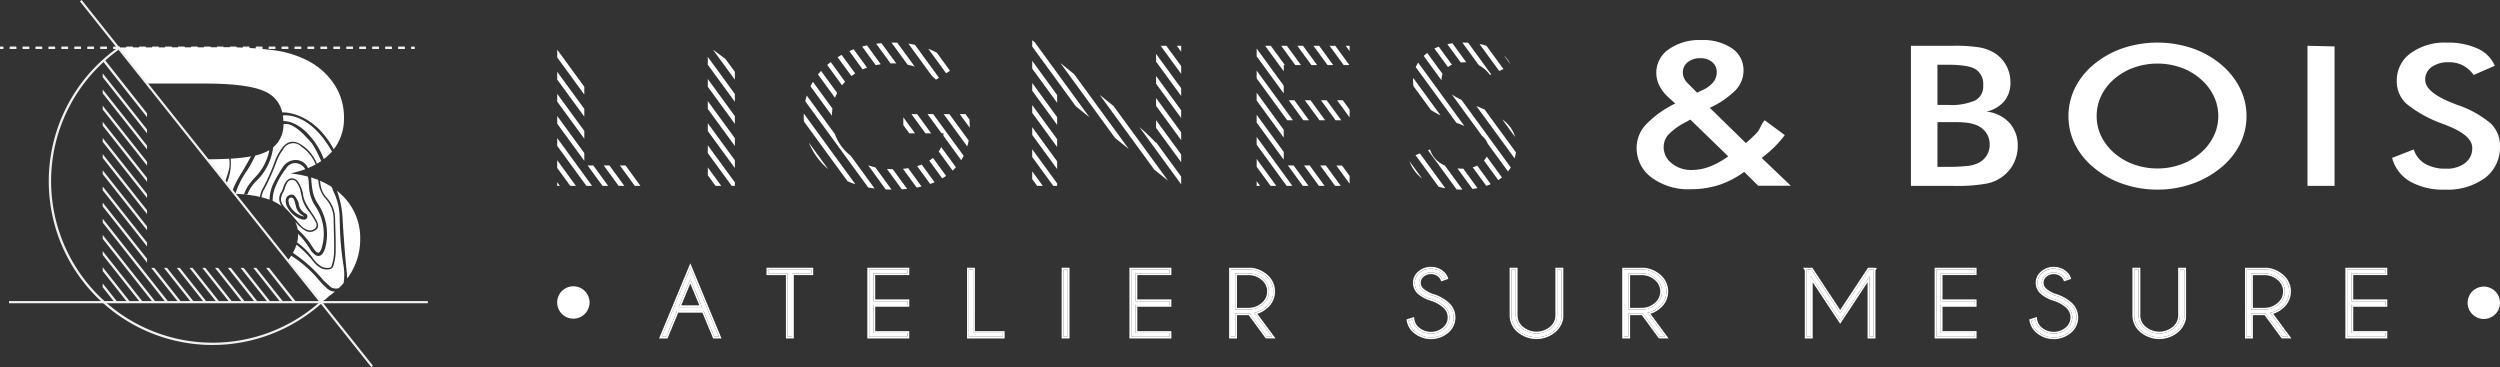 <svg id="Groupe_17346" data-name="Groupe 17346" xmlns="http://www.w3.org/2000/svg" xmlns:xlink="http://www.w3.org/1999/xlink" width="408.612" height="60" viewBox="0 0 408.612 60">
  <rect x="0" y="0" width="408.612" height="60" fill="#333333" stroke="none"/>
  <defs>
    <clipPath id="clip-path">
      <rect id="Rectangle_4579" data-name="Rectangle 4579" width="408.612" height="60" fill="none"/>
    </clipPath>
  </defs>
  <path id="Tracé_9440" data-name="Tracé 9440" d="M115,50.822h-4.34l-1.75,4.2h-.751l4.67-11.227,4.664,11.227h-.745Zm-.257-.62-1.914-4.6-1.918,4.6Z" fill="#fff"/>
  <path id="Tracé_9441" data-name="Tracé 9441" d="M112.831,43.8l4.663,11.227h-.744L115,50.822H110.66l-1.748,4.205h-.752Zm-1.92,6.4h3.826l-1.913-4.6-1.913,4.6m1.913-7.162-.268.646L107.89,54.915l-.168.4h1.383l.075-.179,1.674-4.03h3.953l1.674,4.03.075.179h1.373l-.167-.4L113.1,43.688Zm-1.477,6.872,1.477-3.553,1.478,3.553Z" fill="#fff"/>
  <path id="Tracé_9442" data-name="Tracé 9442" d="M129.45,44.671V55.027h-.71V44.671h-3.175v-.62h7.054v.62Z" fill="#fff"/>
  <path id="Tracé_9443" data-name="Tracé 9443" d="M132.625,44.053v.62H129.45V55.029h-.71V44.673h-3.175v-.62Zm.29-.29H125.28v1.2h3.175V55.317h1.287V44.961h3.173Z" fill="#fff"/>
  <path id="Tracé_9444" data-name="Tracé 9444" d="M148.327,44.054v.62h-5.564v4.561h5.564v.62h-5.564v4.561h5.564v.62h-6.271V44.054Z" fill="#fff"/>
  <path id="Tracé_9445" data-name="Tracé 9445" d="M148.329,44.053v.62h-5.565v4.561h5.565v.62h-5.565v4.561h5.565v.62h-6.271V44.053Zm.29-.29h-6.857V55.317h6.852v-1.2H143.05v-3.98h5.564v-1.2H143.05v-3.98h5.564v-1.2Z" fill="#fff"/>
  <path id="Tracé_9446" data-name="Tracé 9446" d="M158.35,55.027V44.054h.707V54.41h4.858v.62Z" fill="#fff"/>
  <path id="Tracé_9447" data-name="Tracé 9447" d="M159.055,44.053V54.41h4.859v.62H158.35V44.053Zm.29-.29h-1.287V55.317H164.2v-1.2h-4.859Z" fill="#fff"/>
  <rect id="Rectangle_4573" data-name="Rectangle 4573" width="0.706" height="10.975" transform="translate(173.817 44.052)" fill="#fff"/>
  <path id="Tracé_9448" data-name="Tracé 9448" d="M173.817,44.053h.705V55.027h-.705Zm.705-.29h-1V55.317h1.287V43.763Z" fill="#fff"/>
  <path id="Tracé_9449" data-name="Tracé 9449" d="M191.166,44.054v.62H185.6v4.561h5.564v.62H185.6v4.561h5.564v.62h-6.271V44.054Z" fill="#fff"/>
  <path id="Tracé_9450" data-name="Tracé 9450" d="M191.166,44.053v.62H185.6v4.561h5.565v.62H185.6v4.561h5.565v.62H184.9V44.053Zm.29-.29H184.6V55.317h6.852v-1.2h-5.564v-3.98h5.564v-1.2h-5.564v-3.98h5.564Z" fill="#fff"/>
  <g id="Groupe_17345" data-name="Groupe 17345">
    <g id="Groupe_17344" data-name="Groupe 17344" clip-path="url(#clip-path)">
      <path id="Tracé_9451" data-name="Tracé 9451" d="M204.238,51.213h-2.344V55.02h-.707V44.052h3.292a4.4,4.4,0,0,1,2.437,1.05,3.277,3.277,0,0,1,.458,4.612,3.243,3.243,0,0,1-.458.457,4.152,4.152,0,0,1-1.9.953l2.891,3.9h-.876Zm-2.346-6.53V50.6h2.132a3.5,3.5,0,0,0,2.385-.868,2.7,2.7,0,0,0,.379-3.807,2.61,2.61,0,0,0-.379-.379,3.506,3.506,0,0,0-2.385-.863Z" fill="#fff"/>
      <path id="Tracé_9452" data-name="Tracé 9452" d="M204.478,44.054a4.39,4.39,0,0,1,2.437,1.05,3.276,3.276,0,0,1,0,5.068,4.15,4.15,0,0,1-1.9.953l2.891,3.9h-.874l-2.79-3.812H201.9v3.806h-.707V44.054ZM201.892,50.6h2.132a3.492,3.492,0,0,0,2.386-.868,2.707,2.707,0,0,0,.376-3.809,2.672,2.672,0,0,0-.376-.376,3.507,3.507,0,0,0-2.386-.864h-2.132V50.6m2.6-6.833h-3.6V55.319h1.287V51.505h1.91l2.707,3.688.086.119h1.594l-.344-.465L205.5,51.291a4.423,4.423,0,0,0,1.606-.907,3.566,3.566,0,0,0,0-5.5,4.685,4.685,0,0,0-2.594-1.119Zm-2.313,1.206h1.842a3.192,3.192,0,0,1,2.193.792,2.414,2.414,0,0,1,0,3.749,3.19,3.19,0,0,1-2.193.8h-1.842Z" fill="#fff"/>
      <path id="Tracé_9453" data-name="Tracé 9453" d="M234.12,48.95a5.51,5.51,0,0,1-2.115-1.07,2.114,2.114,0,0,1-.3-2.975,2.141,2.141,0,0,1,.3-.3,2.743,2.743,0,0,1,1.88-.682,2.779,2.779,0,0,1,1.881.679,1.919,1.919,0,0,1,.6.817l-.634.218a1.766,1.766,0,0,0-.465-.62,2.173,2.173,0,0,0-2.761,0,1.564,1.564,0,0,0-.217,2.2,1.589,1.589,0,0,0,.217.217,5.4,5.4,0,0,0,1.474.844,6.425,6.425,0,0,1,2.532,1.324,2.929,2.929,0,0,1,1.085,2.289,2.959,2.959,0,0,1-1.085,2.306,4.08,4.08,0,0,1-5.252-.008,3,3,0,0,1-1.042-1.769l.667-.212a2.43,2.43,0,0,0,.869,1.55,3.328,3.328,0,0,0,4.271,0,2.413,2.413,0,0,0,.345-3.394,2.439,2.439,0,0,0-.345-.344,5.852,5.852,0,0,0-1.9-1.085" fill="#fff"/>
      <path id="Tracé_9454" data-name="Tracé 9454" d="M233.885,43.922a2.78,2.78,0,0,1,1.882.679,1.948,1.948,0,0,1,.594.817l-.634.22a1.73,1.73,0,0,0-.465-.62,2.171,2.171,0,0,0-2.76,0,1.565,1.565,0,0,0-.217,2.2,1.59,1.59,0,0,0,.217.217,5.39,5.39,0,0,0,1.475.843,6.453,6.453,0,0,1,2.531,1.324,2.968,2.968,0,0,1,.417,4.178,2.936,2.936,0,0,1-.417.417,4.08,4.08,0,0,1-5.252-.008,2.98,2.98,0,0,1-1.042-1.769l.667-.212a2.426,2.426,0,0,0,.869,1.55,3.328,3.328,0,0,0,4.271,0,2.413,2.413,0,0,0,.344-3.394,2.373,2.373,0,0,0-.344-.343,5.842,5.842,0,0,0-1.9-1.086A5.534,5.534,0,0,1,232,47.868a2.116,2.116,0,0,1-.3-2.978,2.021,2.021,0,0,1,.3-.3,2.745,2.745,0,0,1,1.882-.684m0-.29a3.046,3.046,0,0,0-2.073.755,2.406,2.406,0,0,0,0,3.711,5.831,5.831,0,0,0,2.226,1.13,5.58,5.58,0,0,1,1.794,1.024,2.124,2.124,0,0,1,0,3.3,3.038,3.038,0,0,1-3.888,0,2.117,2.117,0,0,1-.775-1.373l-.043-.348-.334.106-.666.212-.241.078.042.249a3.287,3.287,0,0,0,1.138,1.938,4.372,4.372,0,0,0,5.634.008,3.256,3.256,0,0,0,.452-4.582,3.329,3.329,0,0,0-.452-.452,6.755,6.755,0,0,0-2.643-1.383,5.016,5.016,0,0,1-1.363-.784,1.268,1.268,0,0,1,0-1.978,1.877,1.877,0,0,1,2.378,0,1.425,1.425,0,0,1,.386.511l.105.25.258-.088.634-.221.277-.1-.1-.277a2.252,2.252,0,0,0-.681-.94,3.077,3.077,0,0,0-2.069-.747" fill="#fff"/>
      <path id="Tracé_9455" data-name="Tracé 9455" d="M254.51,44.054h.713v7.888a3.479,3.479,0,0,1-1.2,2.131,4.519,4.519,0,0,1-5.792,0,3.255,3.255,0,0,1-1.2-2.53V44.054h.714v7.489a2.683,2.683,0,0,0,.991,2.089,3.732,3.732,0,0,0,4.785,0,2.685,2.685,0,0,0,.988-2.089Z" fill="#fff"/>
      <path id="Tracé_9456" data-name="Tracé 9456" d="M255.224,44.053v7.888a3.487,3.487,0,0,1-1.2,2.133,4.521,4.521,0,0,1-5.792,0,3.253,3.253,0,0,1-1.2-2.532V44.053h.713v7.489a2.676,2.676,0,0,0,.992,2.088,3.728,3.728,0,0,0,4.784,0,2.68,2.68,0,0,0,.987-2.088V44.053Zm.29-.29H254.22v7.779a2.39,2.39,0,0,1-.889,1.87,3.438,3.438,0,0,1-4.4,0,2.383,2.383,0,0,1-.891-1.87V43.763h-1.3v7.779a3.541,3.541,0,0,0,1.3,2.75,4.8,4.8,0,0,0,6.175,0,3.79,3.79,0,0,0,1.3-2.306V44.053Z" fill="#fff"/>
      <path id="Tracé_9457" data-name="Tracé 9457" d="M268.49,51.213h-2.344V55.02h-.707V44.052h3.29a4.4,4.4,0,0,1,2.437,1.05,3.277,3.277,0,0,1,0,5.069,4.15,4.15,0,0,1-1.9.953l2.891,3.9h-.869Zm-2.344-6.53V50.6h2.132a3.5,3.5,0,0,0,2.385-.868,2.7,2.7,0,0,0,.379-3.807,2.611,2.611,0,0,0-.379-.379,3.506,3.506,0,0,0-2.385-.863Z" fill="#fff"/>
      <path id="Tracé_9458" data-name="Tracé 9458" d="M268.728,44.054a4.393,4.393,0,0,1,2.439,1.05,3.276,3.276,0,0,1,0,5.068,4.15,4.15,0,0,1-1.9.953l2.891,3.9h-.869l-2.8-3.812h-2.343v3.806h-.707V44.054ZM266.144,50.6h2.132a3.492,3.492,0,0,0,2.386-.868,2.707,2.707,0,0,0,.376-3.809,2.672,2.672,0,0,0-.376-.376,3.507,3.507,0,0,0-2.386-.864h-2.132V50.6m2.6-6.833h-3.6V55.319h1.287V51.505h1.91l2.707,3.688.086.119h1.594l-.344-.465-2.635-3.556a4.427,4.427,0,0,0,1.612-.9,3.566,3.566,0,0,0,.486-5.019,3.6,3.6,0,0,0-.486-.486,4.682,4.682,0,0,0-2.594-1.119Zm-2.313,1.206h1.842a3.192,3.192,0,0,1,2.193.792,2.414,2.414,0,0,1,0,3.749,3.19,3.19,0,0,1-2.193.8h-1.842Z" fill="#fff"/>
      <path id="Tracé_9459" data-name="Tracé 9459" d="M296.061,44.054l4.711,7.131,4.7-7.131h.806l-.031.048V55.027h-.7V45.172L300.772,52.4l-4.781-7.229v9.855h-.7V44.1l-.033-.049Z" fill="#fff"/>
      <path id="Tracé_9460" data-name="Tracé 9460" d="M306.282,44.053l-.031.048V55.027h-.705V45.172L300.772,52.4l-4.781-7.228v9.855h-.7V44.1l-.033-.048h.81l4.709,7.131,4.7-7.131Zm0-.29h-.967l-.087.129-4.46,6.767L296.3,43.892l-.087-.129H294.7l.288.428V55.317h1.287V46.138l4.248,6.423.242.366.243-.366,4.239-6.421v9.177h1.286V44.188l.248-.377Z" fill="#fff"/>
      <path id="Tracé_9461" data-name="Tracé 9461" d="M322.769,44.054v.62h-5.564v4.561h5.564v.62h-5.564v4.561h5.564v.62H316.5V44.054Z" fill="#fff"/>
      <path id="Tracé_9462" data-name="Tracé 9462" d="M322.769,44.053v.62H317.2v4.561h5.565v.62H317.2v4.561h5.565v.62H316.5V44.053Zm.29-.29h-6.852V55.317h6.852v-1.2h-5.564v-3.98h5.564v-1.2h-5.564v-3.98h5.564Z" fill="#fff"/>
      <path id="Tracé_9463" data-name="Tracé 9463" d="M335.909,48.95a5.507,5.507,0,0,1-2.116-1.07,2.113,2.113,0,0,1-.3-2.975,2.026,2.026,0,0,1,.3-.3,2.75,2.75,0,0,1,1.88-.682,2.78,2.78,0,0,1,1.882.679,1.925,1.925,0,0,1,.6.817l-.634.218a1.753,1.753,0,0,0-.465-.62,2.171,2.171,0,0,0-2.76,0,1.564,1.564,0,0,0-.217,2.2,1.536,1.536,0,0,0,.217.217,5.4,5.4,0,0,0,1.474.844A6.425,6.425,0,0,1,338.3,49.6a2.929,2.929,0,0,1,1.085,2.289A2.963,2.963,0,0,1,338.3,54.2a4.08,4.08,0,0,1-5.252-.008A2.993,2.993,0,0,1,332,52.421l.667-.212a2.426,2.426,0,0,0,.869,1.55,3.33,3.33,0,0,0,4.271,0,2.412,2.412,0,0,0,0-3.738,5.858,5.858,0,0,0-1.9-1.085" fill="#fff"/>
      <path id="Tracé_9464" data-name="Tracé 9464" d="M335.673,43.922a2.782,2.782,0,0,1,1.883.679,1.957,1.957,0,0,1,.594.817l-.634.22a1.742,1.742,0,0,0-.465-.62,2.173,2.173,0,0,0-2.761,0,1.565,1.565,0,0,0-.216,2.2,1.527,1.527,0,0,0,.216.217,5.4,5.4,0,0,0,1.476.843A6.453,6.453,0,0,1,338.3,49.6a2.969,2.969,0,0,1,0,4.6,4.082,4.082,0,0,1-5.253-.008A2.984,2.984,0,0,1,332,52.422l.666-.212a2.431,2.431,0,0,0,.87,1.55,3.33,3.33,0,0,0,4.271,0,2.415,2.415,0,0,0,.338-3.4,2.3,2.3,0,0,0-.338-.338,5.837,5.837,0,0,0-1.9-1.086,5.537,5.537,0,0,1-2.117-1.069,2.115,2.115,0,0,1-.3-2.978,2.076,2.076,0,0,1,.3-.3,2.742,2.742,0,0,1,1.882-.684m0-.29a3.044,3.044,0,0,0-2.073.755,2.406,2.406,0,0,0-.325,3.387,2.369,2.369,0,0,0,.325.324,5.824,5.824,0,0,0,2.226,1.13,5.575,5.575,0,0,1,1.793,1.024,2.12,2.12,0,0,1,0,3.3,3.038,3.038,0,0,1-3.888,0,2.116,2.116,0,0,1-.775-1.373l-.043-.348-.333.106-.667.212-.24.078.041.249A3.292,3.292,0,0,0,332.85,54.4a4.372,4.372,0,0,0,5.634.008,3.254,3.254,0,0,0,.452-4.582,3.22,3.22,0,0,0-.452-.452,6.762,6.762,0,0,0-2.635-1.383,5.078,5.078,0,0,1-1.362-.784,1.268,1.268,0,0,1,0-1.978,1.877,1.877,0,0,1,2.378,0,1.422,1.422,0,0,1,.385.511l.105.25.257-.088.635-.221.278-.1-.1-.277a2.269,2.269,0,0,0-.681-.94,3.082,3.082,0,0,0-2.069-.747" fill="#fff"/>
      <path id="Tracé_9465" data-name="Tracé 9465" d="M356.3,44.054h.713v7.888a3.479,3.479,0,0,1-1.2,2.131,4.521,4.521,0,0,1-5.792,0,3.255,3.255,0,0,1-1.2-2.53V44.054h.714v7.489a2.683,2.683,0,0,0,.991,2.089,3.733,3.733,0,0,0,4.786,0,2.69,2.69,0,0,0,.987-2.089Z" fill="#fff"/>
      <path id="Tracé_9466" data-name="Tracé 9466" d="M357.013,44.053v7.888a3.487,3.487,0,0,1-1.2,2.133,4.521,4.521,0,0,1-5.792,0,3.253,3.253,0,0,1-1.2-2.532V44.053h.713v7.489a2.676,2.676,0,0,0,.992,2.088,3.728,3.728,0,0,0,4.784,0,2.68,2.68,0,0,0,.987-2.088V44.053Zm.29-.29h-1.294v7.779a2.39,2.39,0,0,1-.889,1.87,3.437,3.437,0,0,1-4.4,0,2.381,2.381,0,0,1-.892-1.87V43.763h-1.3v7.779a3.545,3.545,0,0,0,1.3,2.75,4.8,4.8,0,0,0,6.175,0,3.79,3.79,0,0,0,1.3-2.306V44.053Z" fill="#fff"/>
      <path id="Tracé_9467" data-name="Tracé 9467" d="M370.271,51.213h-2.344V55.02h-.707V44.052h3.293a4.4,4.4,0,0,1,2.437,1.05,3.277,3.277,0,0,1,0,5.069,4.151,4.151,0,0,1-1.9.953l2.892,3.9h-.87Zm-2.336-6.53V50.6h2.132a3.5,3.5,0,0,0,2.385-.868,2.7,2.7,0,0,0,.379-3.807,2.611,2.611,0,0,0-.379-.379,3.506,3.506,0,0,0-2.385-.863Z" fill="#fff"/>
      <path id="Tracé_9468" data-name="Tracé 9468" d="M370.518,44.054a4.39,4.39,0,0,1,2.439,1.05,3.28,3.28,0,0,1,.453,4.615,3.344,3.344,0,0,1-.453.453,4.15,4.15,0,0,1-1.9.953l2.891,3.9h-.868l-2.806-3.812h-2.342v3.806h-.707V44.054ZM367.934,50.6h2.13a3.491,3.491,0,0,0,2.388-.868,2.707,2.707,0,0,0,.376-3.809,2.673,2.673,0,0,0-.376-.376,3.51,3.51,0,0,0-2.388-.864h-2.13V50.6m2.6-6.833h-3.6V55.319h1.288V51.505h1.91l2.707,3.688.086.119h1.594l-.344-.465-2.635-3.556a4.423,4.423,0,0,0,1.606-.907,3.566,3.566,0,0,0,0-5.5,4.685,4.685,0,0,0-2.594-1.119Zm-2.313,1.206h1.84a3.2,3.2,0,0,1,2.2.792,2.414,2.414,0,0,1,0,3.749,3.193,3.193,0,0,1-2.2.8h-1.84Z" fill="#fff"/>
      <path id="Tracé_9469" data-name="Tracé 9469" d="M389.9,44.054v.62h-5.564v4.561H389.9v.62h-5.564v4.561H389.9v.62h-6.271V44.054Z" fill="#fff"/>
      <path id="Tracé_9470" data-name="Tracé 9470" d="M389.9,44.053v.62h-5.565v4.561H389.9v.62h-5.565v4.561H389.9v.62h-6.271V44.053Zm.29-.29h-6.852V55.317h6.852v-1.2h-5.564v-3.98h5.564v-1.2h-5.564v-3.98h5.564Z" fill="#fff"/>
      <path id="Tracé_9471" data-name="Tracé 9471" d="M96.359,49.438a2.645,2.645,0,1,1-2.644-2.645,2.645,2.645,0,0,1,2.644,2.645" fill="#fff"/>
      <path id="Tracé_9472" data-name="Tracé 9472" d="M408.612,49.489a2.645,2.645,0,1,1-2.645-2.645,2.645,2.645,0,0,1,2.645,2.645" fill="#fff"/>
      <path id="Tracé_9473" data-name="Tracé 9473" d="M377.145,30.38V7.483l4.426.106V30.38Z" fill="#fff"/>
      <path id="Tracé_9474" data-name="Tracé 9474" d="M287.37,30.358l-2.286-2.265a15.084,15.084,0,0,1-4.135,2.142,14.86,14.86,0,0,1-4.638.693,10.063,10.063,0,0,1-6.362-1.906,5.938,5.938,0,0,1-2.45-4.9,5.566,5.566,0,0,1,1.511-3.754,16.783,16.783,0,0,1,4.8-3.445l-1.143-1.043a6.321,6.321,0,0,1-1.453-1.89,4.673,4.673,0,0,1-.5-2.084,4.6,4.6,0,0,1,2.043-3.853,8.631,8.631,0,0,1,5.258-1.507A8.478,8.478,0,0,1,283.089,7.9a4.3,4.3,0,0,1,1.879,3.673,4.622,4.622,0,0,1-1.317,3.184,14.21,14.21,0,0,1-4.2,2.859l5.906,5.766q.852-.717,1.744-1.629c.593-.608.651-1.308,1.323-2.1l3.286,2.427a17.165,17.165,0,0,1-1.724,1.979,18.734,18.734,0,0,1-2.053,1.751l4.765,4.545Zm-4.9-4.806-6.2-6.01-.716.407a10.6,10.6,0,0,0-2.837,2.028,3.03,3.03,0,0,0-.8,2.044,3.349,3.349,0,0,0,1.317,2.672,4.957,4.957,0,0,0,3.273,1.091,8.32,8.32,0,0,0,2.934-.554,12.883,12.883,0,0,0,3.031-1.678m-5.094-10.408,1.046-.5a4.54,4.54,0,0,0,1.627-1.246,2.546,2.546,0,0,0,.542-1.588,2.093,2.093,0,0,0-.736-1.653,2.809,2.809,0,0,0-1.917-.644,3.185,3.185,0,0,0-2.092.652,2.067,2.067,0,0,0-.794,1.677,2.251,2.251,0,0,0,.223.978,2.881,2.881,0,0,0,.687.9Z" fill="#fff"/>
      <path id="Tracé_9475" data-name="Tracé 9475" d="M312.333,30.38V7.483H319.2a25.537,25.537,0,0,1,4.342.266,6.973,6.973,0,0,1,2.39.875,5.5,5.5,0,0,1,1.962,2.049,5.716,5.716,0,0,1,.7,2.8,4.672,4.672,0,0,1-1,3.058,5.326,5.326,0,0,1-2.919,1.713,5.9,5.9,0,0,1,3.747,1.821,5.463,5.463,0,0,1,1.366,3.809,6.249,6.249,0,0,1-.576,2.643,5.95,5.95,0,0,1-1.636,2.127,6.458,6.458,0,0,1-2.771,1.345,27.264,27.264,0,0,1-5.561.391Zm4.333-13.231h1.692a9.884,9.884,0,0,0,4.473-.728,2.569,2.569,0,0,0,1.311-2.447,2.863,2.863,0,0,0-1.209-2.636q-1.209-.758-4.575-.758h-1.692Zm0,10.119h1.525a28.061,28.061,0,0,0,3.478-.157,4.96,4.96,0,0,0,1.822-.547,3.25,3.25,0,0,0,1.264-1.22,3.293,3.293,0,0,0,.447-1.689,3.375,3.375,0,0,0-.539-1.908,3.557,3.557,0,0,0-1.544-1.267,6.211,6.211,0,0,0-1.441-.391,14.693,14.693,0,0,0-2.148-.125h-2.864Z" fill="#fff"/>
      <path id="Tracé_9476" data-name="Tracé 9476" d="M367.18,18.978a10.17,10.17,0,0,1-1.088,4.614,11.872,11.872,0,0,1-3.171,3.879,15.427,15.427,0,0,1-4.742,2.612,16.951,16.951,0,0,1-5.541.907,17.16,17.16,0,0,1-5.607-.915,14.936,14.936,0,0,1-4.714-2.6,11.823,11.823,0,0,1-3.162-3.863,10.482,10.482,0,0,1,0-9.259,11.917,11.917,0,0,1,3.162-3.9,14.93,14.93,0,0,1,4.723-2.6,17.926,17.926,0,0,1,11.167,0,14.936,14.936,0,0,1,4.714,2.6,12.174,12.174,0,0,1,3.171,3.918,10.192,10.192,0,0,1,1.088,4.606m-4.612,0a7.512,7.512,0,0,0-.753-3.3,8.589,8.589,0,0,0-2.166-2.784,9.794,9.794,0,0,0-3.19-1.853,11.643,11.643,0,0,0-7.643-.008,10.006,10.006,0,0,0-3.227,1.861,8.322,8.322,0,0,0-2.157,2.768,7.624,7.624,0,0,0-.744,3.316,7.487,7.487,0,0,0,.744,3.285,8.526,8.526,0,0,0,2.157,2.768,10.011,10.011,0,0,0,3.218,1.861,11.336,11.336,0,0,0,3.831.642,11.162,11.162,0,0,0,3.784-.642,10.258,10.258,0,0,0,3.227-1.861,8.61,8.61,0,0,0,2.166-2.776,7.425,7.425,0,0,0,.753-3.277" fill="#fff"/>
      <path id="Tracé_9477" data-name="Tracé 9477" d="M390.984,25.8l3.533-1.376a4.143,4.143,0,0,0,1.841,2.338,6.555,6.555,0,0,0,3.422.805,4.9,4.9,0,0,0,3.133-.923,2.99,2.99,0,0,0,1.163-2.471q0-2.018-3.98-3.6c-.372-.157-.657-.271-.855-.345a19.754,19.754,0,0,1-6-3.338,4.959,4.959,0,0,1-1.5-3.652A5.457,5.457,0,0,1,394,8.7a9.469,9.469,0,0,1,5.923-1.736,11.577,11.577,0,0,1,5.039.978,5.5,5.5,0,0,1,2.808,2.808l-3.458,1.5a5.35,5.35,0,0,0-1.795-1.579,4.847,4.847,0,0,0-2.241-.5,4.655,4.655,0,0,0-2.836.781,2.485,2.485,0,0,0-1.051,2.1q0,2.064,4.612,3.848l.558.22a16.9,16.9,0,0,1,5.542,3.056,5.046,5.046,0,0,1,1.506,3.732,6.234,6.234,0,0,1-2.436,5.169,10.369,10.369,0,0,1-6.583,1.916,10.879,10.879,0,0,1-5.7-1.345,6.3,6.3,0,0,1-2.91-3.848" fill="#fff"/>
      <path id="Tracé_9478" data-name="Tracé 9478" d="M95.5,14.179v1.275L91.075,9.387V8.119Z" fill="#fff"/>
      <path id="Tracé_9479" data-name="Tracé 9479" d="M95.5,17.794v1.267L91.071,13V11.734Z" fill="#fff"/>
      <path id="Tracé_9480" data-name="Tracé 9480" d="M104.676,30.379h-.923l-2.43-3.33h.923Z" fill="#fff"/>
      <path id="Tracé_9481" data-name="Tracé 9481" d="M95.5,21.4v1.275l-4.425-6.06V15.341Z" fill="#fff"/>
      <path id="Tracé_9482" data-name="Tracé 9482" d="M102.043,30.379h-.93l-2.43-3.33h.93Z" fill="#fff"/>
      <path id="Tracé_9483" data-name="Tracé 9483" d="M96.771,30.379h-.93l-4.77-6.54V22.564Z" fill="#fff"/>
      <path id="Tracé_9484" data-name="Tracé 9484" d="M94.131,30.379h-.923l-2.137-2.933V26.179Z" fill="#fff"/>
      <path id="Tracé_9485" data-name="Tracé 9485" d="M91.5,30.379h-.43v-.593Z" fill="#fff"/>
      <path id="Tracé_9486" data-name="Tracé 9486" d="M95.5,25.024v1.26l-4.425-6.06V18.957Z" fill="#fff"/>
      <path id="Tracé_9487" data-name="Tracé 9487" d="M99.4,30.379h-.922l-2.43-3.33h.922Z" fill="#fff"/>
      <path id="Tracé_9488" data-name="Tracé 9488" d="M120.11,11.749v1.275l-3.585-4.912,2.04,1.522Z" fill="#fff"/>
      <path id="Tracé_9489" data-name="Tracé 9489" d="M120.11,15.364v1.275l-4.425-6.06V9.3Z" fill="#fff"/>
      <path id="Tracé_9490" data-name="Tracé 9490" d="M120.11,18.979v1.268l-4.425-6.068V12.912Z" fill="#fff"/>
      <path id="Tracé_9491" data-name="Tracé 9491" d="M120.11,22.587v1.275l-4.425-6.06V16.527Z" fill="#fff"/>
      <path id="Tracé_9492" data-name="Tracé 9492" d="M120.11,26.2v1.275l-4.425-6.06V20.142Z" fill="#fff"/>
      <path id="Tracé_9493" data-name="Tracé 9493" d="M117.883,30.379h-.93l-1.267-1.74V27.364Z" fill="#fff"/>
      <path id="Tracé_9494" data-name="Tracé 9494" d="M120.11,29.809v.57h-.518l-3.907-5.355V23.749Z" fill="#fff"/>
      <path id="Tracé_9495" data-name="Tracé 9495" d="M153.471,12.709l-.488.307a8.274,8.274,0,0,0-.622-.547l-3.885-5.332c.367.044.72.112,1.065.187Z" fill="#fff"/>
      <path id="Tracé_9496" data-name="Tracé 9496" d="M158.5,20.809v.067l-1.627-2.227h.93l.66.9c.022.607.037,1.027.037,1.26" fill="#fff"/>
      <path id="Tracé_9497" data-name="Tracé 9497" d="M155.271,11.569l-.63.4-2.925-4a11.772,11.772,0,0,1,1.41.653Z" fill="#fff"/>
      <path id="Tracé_9498" data-name="Tracé 9498" d="M149.511,10.887a9.2,9.2,0,0,0-1.155-.3l-2.64-3.615a1.976,1.976,0,0,1,.218-.008c.239,0,.479.008.72.015Z" fill="#fff"/>
      <path id="Tracé_9499" data-name="Tracé 9499" d="M158.323,22.962a8.466,8.466,0,0,1-.232.968l-3.848-5.28h.93Z" fill="#fff"/>
      <path id="Tracé_9500" data-name="Tracé 9500" d="M146.488,10.369c-.158-.007-.315-.007-.48-.007-.15,0-.3,0-.45.007l-2.347-3.218c.277-.044.562-.074.854-.1Z" fill="#fff"/>
      <path id="Tracé_9501" data-name="Tracé 9501" d="M157.506,25.467a6.835,6.835,0,0,1-.4.72l-2.91-4v-.4h-.3l-2.3-3.138h.929Z" fill="#fff"/>
      <path id="Tracé_9502" data-name="Tracé 9502" d="M143.953,10.5c-.285.037-.555.09-.825.15l-2.212-3.038c.262-.075.517-.135.787-.2Z" fill="#fff"/>
      <path id="Tracé_9503" data-name="Tracé 9503" d="M149.9,18.649l2.295,3.142h-.93l-2.295-3.142Z" fill="#fff"/>
      <path id="Tracé_9504" data-name="Tracé 9504" d="M156.238,27.334a6.116,6.116,0,0,1-.533.547l-2.272-3.119a3.731,3.731,0,0,0,.39-.736Z" fill="#fff"/>
      <path id="Tracé_9505" data-name="Tracé 9505" d="M141.718,11.059a7.694,7.694,0,0,0-.72.285l-2.182-2.993c.232-.1.472-.2.712-.292Z" fill="#fff"/>
      <path id="Tracé_9506" data-name="Tracé 9506" d="M147.643,19.174l1.912,2.617h-.93l-.982-1.342Z" fill="#fff"/>
      <path id="Tracé_9507" data-name="Tracé 9507" d="M154.633,28.752a7.036,7.036,0,0,1-.637.4l-2.115-2.9a1.319,1.319,0,0,0,.135-.083,5.878,5.878,0,0,0,.472-.36Z" fill="#fff"/>
      <path id="Tracé_9508" data-name="Tracé 9508" d="M139.776,12c-.21.135-.412.277-.615.427L136.9,9.349c.211-.135.428-.263.653-.383Z" fill="#fff"/>
      <path id="Tracé_9509" data-name="Tracé 9509" d="M152.751,29.787c-.232.1-.473.195-.72.277l-2.13-2.91a7.276,7.276,0,0,0,.743-.262Z" fill="#fff"/>
      <path id="Tracé_9510" data-name="Tracé 9510" d="M138.126,13.362c-.18.195-.345.382-.5.585l-2.423-3.33a4.222,4.222,0,0,1,.337-.285c.076-.068.158-.128.24-.188Z" fill="#fff"/>
      <path id="Tracé_9511" data-name="Tracé 9511" d="M150.621,30.484c-.263.06-.525.12-.8.165l-2.235-3.06a7.316,7.316,0,0,0,.848-.113Z" fill="#fff"/>
      <path id="Tracé_9512" data-name="Tracé 9512" d="M136.828,15.192a7.3,7.3,0,0,0-.353.787l-2.782-3.81c.157-.195.322-.39.5-.577Z" fill="#fff"/>
      <path id="Tracé_9513" data-name="Tracé 9513" d="M148.266,30.874c-.285.03-.578.053-.87.068l-2.423-3.323c.308.022.623.037.945.037Z" fill="#fff"/>
      <path id="Tracé_9514" data-name="Tracé 9514" d="M142.948,30.807c-.36-.045-.705-.1-1.05-.172L131.616,16.55c.067-.315.15-.623.247-.931l4.6,6.3a7.869,7.869,0,0,0,2.317,3.322c.09.083.188.158.277.233Z" fill="#fff"/>
      <path id="Tracé_9515" data-name="Tracé 9515" d="M139.806,30.109a11.2,11.2,0,0,1-1.29-.5l-7.11-9.742a8.878,8.878,0,0,1-.038-.893c0-.143,0-.277.008-.42Z" fill="#fff"/>
      <path id="Tracé_9516" data-name="Tracé 9516" d="M135.373,27.657a11.333,11.333,0,0,1-2.97-3.892c-.067-.15-.135-.293-.188-.443Z" fill="#fff"/>
      <path id="Tracé_9517" data-name="Tracé 9517" d="M136.056,17.749a8.482,8.482,0,0,0-.075,1.17l-3.51-4.815a6.952,6.952,0,0,1,.4-.728Z" fill="#fff"/>
      <path id="Tracé_9518" data-name="Tracé 9518" d="M145.716,30.979c-.322.008-.637-.007-.953-.022L141.9,27.019a11.145,11.145,0,0,0,1.162.33Z" fill="#fff"/>
      <path id="Tracé_9519" data-name="Tracé 9519" d="M193.056,18.027v1.268l-4.1-5.61V12.417Z" fill="#fff"/>
      <path id="Tracé_9520" data-name="Tracé 9520" d="M193.056,14.419v1.267l-4.1-5.61V8.809Z" fill="#fff"/>
      <path id="Tracé_9521" data-name="Tracé 9521" d="M193.056,10.8v1.267L189.7,7.482h.922Z" fill="#fff"/>
      <path id="Tracé_9522" data-name="Tracé 9522" d="M193.056,7.482v.982l-.72-.982Z" fill="#fff"/>
      <path id="Tracé_9523" data-name="Tracé 9523" d="M193.056,21.634v1.275l-4.1-5.61V16.024Z" fill="#fff"/>
      <path id="Tracé_9524" data-name="Tracé 9524" d="M193.056,25.249v1.267l-4.1-5.61V19.639Z" fill="#fff"/>
      <path id="Tracé_9525" data-name="Tracé 9525" d="M193.056,28.864v1.26l-6.832-9.36c.4.33.8.7,1.215,1.08.48.442.99.952,1.522,1.515v-.1Z" fill="#fff"/>
      <path id="Tracé_9526" data-name="Tracé 9526" d="M190.926,29.547l-2.265-1.822-8.918-12.218,2.273,1.837Z" fill="#fff"/>
      <path id="Tracé_9527" data-name="Tracé 9527" d="M184.5,24.364l-2.25-1.815-8.94-12.255,2.257,1.83Z" fill="#fff"/>
      <path id="Tracé_9528" data-name="Tracé 9528" d="M178.078,19.182l-2.25-1.822-7.117-9.75V6.575l.412.33Z" fill="#fff"/>
      <path id="Tracé_9529" data-name="Tracé 9529" d="M172.783,15.529V16.8l-4.072-5.579V9.949Z" fill="#fff"/>
      <path id="Tracé_9530" data-name="Tracé 9530" d="M172.783,22.752v1.275l-4.072-5.58V17.172Z" fill="#fff"/>
      <path id="Tracé_9531" data-name="Tracé 9531" d="M172.783,26.367v1.267l-4.072-5.579V20.787Z" fill="#fff"/>
      <path id="Tracé_9532" data-name="Tracé 9532" d="M172.783,29.974v.405h-.63l-3.442-4.71V24.394Z" fill="#fff"/>
      <path id="Tracé_9533" data-name="Tracé 9533" d="M170.443,30.379h-.923l-.809-1.1v-1.27Z" fill="#fff"/>
      <path id="Tracé_9534" data-name="Tracé 9534" d="M172.783,19.144v1.267l-4.072-5.579V13.564Z" fill="#fff"/>
      <path id="Tracé_9535" data-name="Tracé 9535" d="M220.588,7.482v.877l-.638-.877Z" fill="#fff"/>
      <path id="Tracé_9536" data-name="Tracé 9536" d="M220.551,10.639h-.93l-2.31-3.157h.93Z" fill="#fff"/>
      <path id="Tracé_9537" data-name="Tracé 9537" d="M217.911,10.639h-.93l-2.3-3.157h.929Z" fill="#fff"/>
      <path id="Tracé_9538" data-name="Tracé 9538" d="M212.968,7.482l2.31,3.157h-.93l-2.31-3.157Z" fill="#fff"/>
      <path id="Tracé_9539" data-name="Tracé 9539" d="M220.588,17.922V19.2l-2.047-2.813h.93Z" fill="#fff"/>
      <path id="Tracé_9540" data-name="Tracé 9540" d="M210.336,7.482l2.3,3.157h-.93l-2.3-3.157Z" fill="#fff"/>
      <path id="Tracé_9541" data-name="Tracé 9541" d="M219.223,19.654h-.93l-2.392-3.27h.929Z" fill="#fff"/>
      <path id="Tracé_9542" data-name="Tracé 9542" d="M207.7,7.482l2.31,3.157h-.187v1.013l-3.045-4.17Z" fill="#fff"/>
      <path id="Tracé_9543" data-name="Tracé 9543" d="M216.583,19.654h-.922l-2.393-3.27h.93Z" fill="#fff"/>
      <path id="Tracé_9544" data-name="Tracé 9544" d="M205.393,7.932,209.818,14v1.267l-4.425-6.06Z" fill="#fff"/>
      <path id="Tracé_9545" data-name="Tracé 9545" d="M211.558,16.384l2.392,3.27h-.93l-2.385-3.27Z" fill="#fff"/>
      <path id="Tracé_9546" data-name="Tracé 9546" d="M220.588,28.752v1.275l-2.175-2.977h.93Z" fill="#fff"/>
      <path id="Tracé_9547" data-name="Tracé 9547" d="M205.393,11.539l5.925,8.115h-.93l-4.995-6.84Z" fill="#fff"/>
      <path id="Tracé_9548" data-name="Tracé 9548" d="M219.141,30.379h-.93l-2.43-3.33h.93Z" fill="#fff"/>
      <path id="Tracé_9549" data-name="Tracé 9549" d="M205.393,18.762l4.425,6.067V26.1l-4.425-6.067Z" fill="#fff"/>
      <path id="Tracé_9550" data-name="Tracé 9550" d="M213.868,30.379h-.93l-2.43-3.33h.93Z" fill="#fff"/>
      <path id="Tracé_9551" data-name="Tracé 9551" d="M211.228,30.379h-.93l-4.905-6.728V22.376Z" fill="#fff"/>
      <path id="Tracé_9552" data-name="Tracé 9552" d="M208.6,30.379h-.93l-2.273-3.12V25.984Z" fill="#fff"/>
      <path id="Tracé_9553" data-name="Tracé 9553" d="M205.956,30.379h-.562v-.773Z" fill="#fff"/>
      <path id="Tracé_9554" data-name="Tracé 9554" d="M205.393,15.154l4.425,6.068v1.267l-4.425-6.06Z" fill="#fff"/>
      <path id="Tracé_9555" data-name="Tracé 9555" d="M216.5,30.379h-.93l-2.43-3.33h.93Z" fill="#fff"/>
      <path id="Tracé_9556" data-name="Tracé 9556" d="M246.868,10.5l-1.05-1.44a4.905,4.905,0,0,1,1.05,1.44" fill="#fff"/>
      <path id="Tracé_9557" data-name="Tracé 9557" d="M245.736,11.292l-.7.307-3.217-4.4a8.213,8.213,0,0,1,1.125.278Z" fill="#fff"/>
      <path id="Tracé_9558" data-name="Tracé 9558" d="M243.733,12.162l-.2.09a5.268,5.268,0,0,0-1.792-1.575.028.028,0,0,0-.023-.007l-2.7-3.7a.6.6,0,0,1,.127-.008c.278,0,.555.008.818.023Z" fill="#fff"/>
      <path id="Tracé_9559" data-name="Tracé 9559" d="M239.653,10.182a1.178,1.178,0,0,0-.157-.007,5.766,5.766,0,0,0-.743.045l-2.19-3c.27-.06.54-.105.825-.15Z" fill="#fff"/>
      <path id="Tracé_9560" data-name="Tracé 9560" d="M247.626,22.377l-2.085-2.857a6.572,6.572,0,0,1,.78.652,4.977,4.977,0,0,1,1.305,2.2" fill="#fff"/>
      <path id="Tracé_9561" data-name="Tracé 9561" d="M235.153,7.624l2.16,2.955a3.489,3.489,0,0,0-.652.375l-2.213-3.023c.232-.112.465-.209.705-.307" fill="#fff"/>
      <path id="Tracé_9562" data-name="Tracé 9562" d="M247.768,24.9a5.972,5.972,0,0,1-.21.99L241.3,17.329c.48.187.93.382,1.35.57Z" fill="#fff"/>
      <path id="Tracé_9563" data-name="Tracé 9563" d="M235.783,12.094a2.5,2.5,0,0,0-.173.96.343.343,0,0,0,.008.09l-2.918-4a6.081,6.081,0,0,1,.518-.443.265.265,0,0,1,.06-.038Z" fill="#fff"/>
      <path id="Tracé_9564" data-name="Tracé 9564" d="M246.928,27.364a5.446,5.446,0,0,1-.457.652l-3.308-4.529a3,3,0,0,0-.922-1.268l-4.95-6.78a10.769,10.769,0,0,0,1.574.878Z" fill="#fff"/>
      <path id="Tracé_9565" data-name="Tracé 9565" d="M231.786,10.234l7.56,10.358c-.015-.008-.023-.008-.037-.015-.368-.158-.653-.278-.855-.345l-.428-.18-6.63-9.083a6.8,6.8,0,0,1,.39-.735" fill="#fff"/>
      <path id="Tracé_9566" data-name="Tracé 9566" d="M245.481,29a.813.813,0,0,1-.09.075c-.165.128-.338.247-.51.36l-2.333-3.195a2.746,2.746,0,0,0,.443-.66Z" fill="#fff"/>
      <path id="Tracé_9567" data-name="Tracé 9567" d="M241.483,30.747a6.965,6.965,0,0,1-.825.127l-2.445-3.345a6.55,6.55,0,0,0,.78.038,1.014,1.014,0,0,0,.165-.008Z" fill="#fff"/>
      <path id="Tracé_9568" data-name="Tracé 9568" d="M239.023,30.979a1.976,1.976,0,0,1-.218.008c-.247,0-.486-.008-.719-.023h-.008l-4.68-6.412.33-.128a4.133,4.133,0,0,0,1.845,2.333,3.809,3.809,0,0,0,.577.292Z" fill="#fff"/>
      <path id="Tracé_9569" data-name="Tracé 9569" d="M236.233,30.769a7.026,7.026,0,0,1-1.117-.263l-3.766-5.159.721-.278Z" fill="#fff"/>
      <path id="Tracé_9570" data-name="Tracé 9570" d="M232.431,29.172a6.1,6.1,0,0,1-2.055-2.813Z" fill="#fff"/>
      <path id="Tracé_9571" data-name="Tracé 9571" d="M230.983,12.739l4.47,6.127a17.059,17.059,0,0,1-1.582-.892l-2.851-3.9v-.007a6.016,6.016,0,0,1-.059-.826c0-.172.007-.337.022-.5" fill="#fff"/>
      <path id="Tracé_9572" data-name="Tracé 9572" d="M243.651,30.094a4.852,4.852,0,0,1-.728.278l-2.212-3.023a4.288,4.288,0,0,0,.735-.278Z" fill="#fff"/>
      <rect id="Rectangle_4574" data-name="Rectangle 4574" width="0.537" height="0.358" transform="translate(0 7.641)" fill="#f0f0f0"/>
      <path id="Tracé_9573" data-name="Tracé 9573" d="M66.161,8H65.1V7.641h1.058ZM64.044,8H62.985V7.641h1.059ZM61.927,8H60.869V7.641h1.058ZM59.81,8H58.752V7.641H59.81ZM57.694,8H56.636V7.641h1.058ZM55.577,8H54.519V7.641h1.058ZM53.46,8H52.4V7.641h1.06ZM51.343,8H50.285V7.641h1.058ZM49.226,8H48.168V7.641h1.058ZM47.109,8H46.05V7.641h1.059ZM44.992,8H43.934V7.641h1.058ZM42.875,8H41.817V7.641h1.058ZM40.758,8H39.7V7.641h1.058ZM38.641,8H37.583V7.641h1.058ZM36.525,8H35.467V7.641h1.058ZM34.408,8H33.35V7.641h1.058ZM32.291,8H31.233V7.641h1.058ZM30.174,8H29.115V7.641h1.059ZM28.057,8H27V7.641h1.058ZM25.94,8H24.882V7.641H25.94ZM23.823,8H22.765V7.641h1.058ZM21.706,8H20.648V7.641h1.058ZM19.589,8H18.531V7.641h1.058ZM17.472,8H16.414V7.641h1.058ZM15.356,8H14.3V7.641h1.058ZM13.239,8H12.181V7.641h1.058ZM11.122,8H10.064V7.641h1.058ZM9.005,8H7.947V7.641H9.005ZM6.888,8H5.83V7.641H6.888ZM4.771,8H3.713V7.641H4.771ZM2.654,8H1.6V7.641H2.654Z" fill="#f0f0f0"/>
      <rect id="Rectangle_4575" data-name="Rectangle 4575" width="0.537" height="0.358" transform="translate(67.22 7.641)" fill="#f0f0f0"/>
      <rect id="Rectangle_4576" data-name="Rectangle 4576" width="0.537" height="0.358" transform="translate(0 7.641)" fill="#f0f0f0"/>
      <path id="Tracé_9574" data-name="Tracé 9574" d="M66.161,8H65.1V7.641h1.058ZM64.044,8H62.985V7.641h1.059ZM61.927,8H60.869V7.641h1.058ZM59.81,8H58.752V7.641H59.81ZM57.694,8H56.636V7.641h1.058ZM55.577,8H54.519V7.641h1.058ZM53.46,8H52.4V7.641h1.06ZM51.343,8H50.285V7.641h1.058ZM49.226,8H48.168V7.641h1.058ZM47.109,8H46.05V7.641h1.059ZM44.992,8H43.934V7.641h1.058ZM42.875,8H41.817V7.641h1.058ZM40.758,8H39.7V7.641h1.058ZM38.641,8H37.583V7.641h1.058ZM36.525,8H35.467V7.641h1.058ZM34.408,8H33.35V7.641h1.058ZM32.291,8H31.233V7.641h1.058ZM30.174,8H29.115V7.641h1.059ZM28.057,8H27V7.641h1.058ZM25.94,8H24.882V7.641H25.94ZM23.823,8H22.765V7.641h1.058ZM21.706,8H20.648V7.641h1.058ZM19.589,8H18.531V7.641h1.058ZM17.472,8H16.414V7.641h1.058ZM15.356,8H14.3V7.641h1.058ZM13.239,8H12.181V7.641h1.058ZM11.122,8H10.064V7.641h1.058ZM9.005,8H7.947V7.641H9.005ZM6.888,8H5.83V7.641H6.888ZM4.771,8H3.713V7.641H4.771ZM2.654,8H1.6V7.641H2.654Z" fill="#f0f0f0"/>
      <rect id="Rectangle_4577" data-name="Rectangle 4577" width="0.537" height="0.358" transform="translate(67.22 7.641)" fill="#f0f0f0"/>
      <path id="Tracé_9575" data-name="Tracé 9575" d="M50.881,29.4a15.832,15.832,0,0,0,.253,1.977,5.788,5.788,0,0,0,.825,1.924,8.933,8.933,0,0,1,1.207,7.181,2.9,2.9,0,0,1-.419.933.9.9,0,0,1-.623.423c-.03,0-.06,0-.09,0a1.04,1.04,0,0,1-.679-.3,3.265,3.265,0,0,1-.648-.772,12.9,12.9,0,0,0-1.986-2.542,5.323,5.323,0,0,1-.16,1.4,10.711,10.711,0,0,1,2.722,2.793,4.67,4.67,0,0,0,1.276,1.15.949.949,0,0,0,.326.138c.419.09,1.176.213,1.3-.2a8.33,8.33,0,0,0,.419-2.2c.033-1.763-.05-3.53-.073-5.3a5.063,5.063,0,0,0-1.336-3.564,4.625,4.625,0,0,1-1.135-2.681c-.015-.116-.031-.231-.047-.347-.374-.151-.761-.285-1.162-.407.01.127.021.253.032.378" fill="#fff"/>
      <path id="Tracé_9576" data-name="Tracé 9576" d="M44.967,26.224a9.329,9.329,0,0,1,1.144-2.045c.9-1.218,2.06-1.318,3.346-.383a6.3,6.3,0,0,1,2.337,2.968c.243-.139.478-.285.7-.438a18.591,18.591,0,0,0-1.359-2.654,4.905,4.905,0,0,0-.431-.563c-.038-.031-.144-.152-.305-.331l-.186-.193c-.157-.165-.317-.329-.467-.5l-.012-.013c-.926-.929-2.325-2.091-3.4-1.757a4.8,4.8,0,0,1-1.7,3.783c-.011.068-.021.195-.029.257a9.2,9.2,0,0,1-2.7,5.224,6.151,6.151,0,0,0-1.468,2.2,2.7,2.7,0,0,0-.524,0c.311.028.622.063.931.106a15.465,15.465,0,0,1,1.64.291A3.869,3.869,0,0,1,43,30.7a31.051,31.051,0,0,0,1.966-4.472" fill="#fff"/>
      <path id="Tracé_9577" data-name="Tracé 9577" d="M40.952,29.845l.129-.159a8.2,8.2,0,0,1,.587-.677,8.61,8.61,0,0,0,2.35-4.47,4.978,4.978,0,0,1-.612.315,8.217,8.217,0,0,1-1.666.557q-.12.234-.238.473a17.682,17.682,0,0,1-.964,1.748l-.082.129a14.282,14.282,0,0,0-1.845,3.49c-.044.147-.086.292-.121.437q.694.022,1.387.085a5.776,5.776,0,0,1,1.075-1.928" fill="#fff"/>
      <path id="Tracé_9578" data-name="Tracé 9578" d="M36.815,29.656c.2-.587.39-1.18.559-1.778a4.2,4.2,0,0,0,.077-1.936c-1.075.059-2.248.087-3.516.1h-.148l2.989,3.725q.021-.054.039-.111" fill="#fff"/>
      <path id="Tracé_9579" data-name="Tracé 9579" d="M38.012,31.158a7.453,7.453,0,0,1,.328-.84,18.441,18.441,0,0,1,1.094-1.981c.188-.309.376-.616.553-.929.319-.562.638-1.126.951-1.691l.088-.157a28.053,28.053,0,0,1-3.322.367,8.083,8.083,0,0,1-.661,4.013L37,30.048l.976,1.216c.011-.036.021-.072.034-.106" fill="#fff"/>
      <path id="Tracé_9580" data-name="Tracé 9580" d="M46.132,18.384v.007c.006.029.012.059.019.088l-.02-.095c.138-.055,5.125-.155,8.414,6.026a8.175,8.175,0,0,0,1.677-5.2,9.748,9.748,0,0,0-1.552-5.364A11.4,11.4,0,0,0,50.3,9.917a17.148,17.148,0,0,0-5.321-1.678,66.065,66.065,0,0,0-9.669-.511l-15.939.029h-.093l4.7,5.9h9.465q7.494,0,10.187,1.454a4.819,4.819,0,0,1,2.5,3.268" fill="#fff"/>
      <path id="Tracé_9581" data-name="Tracé 9581" d="M52.525,26.305c.039-.027.072-.057.11-.084-.028.02-.057.039-.084.06l-.027.024" fill="#fff"/>
      <path id="Tracé_9582" data-name="Tracé 9582" d="M54.258,24.767h0c-3.716-6.558-7.9-5.932-8.027-5.884l-.009-.051a7.564,7.564,0,0,1,.1,1.073v-.122c2.185.016,4.006,2.045,4.138,2.234A11.86,11.86,0,0,1,52.919,26a8.976,8.976,0,0,0,1.067-.938c.093-.1.182-.2.272-.3" fill="#fff"/>
      <path id="Tracé_9583" data-name="Tracé 9583" d="M52.851,46.578l-.244-.261c-.243-.264-.487-.541-.727-.832A19.351,19.351,0,0,0,47.6,41.8a7.642,7.642,0,0,1-.535.718c-.068.081-.109.124-.109.124l1.164,1.441,4.278,5.3c.034-.014.068-.03.1-.045l.052-.023c.769-.36.683-.514,1.4-1.044.274-.192.535-.4.792-.613a1.937,1.937,0,0,1-1.311-.535Z" fill="#fff"/>
      <path id="Tracé_9584" data-name="Tracé 9584" d="M56.135,46.3A1.459,1.459,0,0,0,56.2,46a9.288,9.288,0,0,0-.062-2.648,45.763,45.763,0,0,1-.588-6.6l-.034-.8a10.143,10.143,0,0,0-.775-4.139c-.191-.389-.377-.868-.546-1.268,0,0,.207.138.337.227-.13-.089-.337-.227-.337-.227a12.534,12.534,0,0,0-1.893-1c.03.2.062.4.087.6a3.965,3.965,0,0,0,1.039,2.192,5.029,5.029,0,0,1,1.338,3.319c.053,1.864.13,3.73.1,5.591a8.493,8.493,0,0,1-.414,2.3c-.12.4-.6.5-1.049.5a2.067,2.067,0,0,1-1.187-.378,4.125,4.125,0,0,1-.88-.777,16.954,16.954,0,0,0-2.879-2.9,6.972,6.972,0,0,1-.586,1.34,22.89,22.89,0,0,1,4.939,4.425l.033.04.06.075c.887.781,1.062.981,1.1,1.008a1.623,1.623,0,0,0,1.357.222,11.245,11.245,0,0,0,.8-.834l-.036.037" fill="#fff"/>
      <path id="Tracé_9585" data-name="Tracé 9585" d="M44.885,29.59c.308-.614.677-1.207,1.033-1.782q.135-.214.267-.43a2.5,2.5,0,0,1,2.346-1.218,2.157,2.157,0,0,1,1.811,1.313,12.648,12.648,0,0,0,1.244-.593,6.248,6.248,0,0,0-2.337-2.912,1.836,1.836,0,0,0-2.924.38,9.063,9.063,0,0,0-1.112,2.006A32.367,32.367,0,0,1,43.2,30.912a3.584,3.584,0,0,0-.457,1.327q.665.167,1.309.392a6.656,6.656,0,0,1,.833-3.041" fill="#fff"/>
      <path id="Tracé_9586" data-name="Tracé 9586" d="M55.829,31.837c-.244-.233-.5-.451-.763-.663,0,0-.1-.073-.21-.159l.209.159a15.135,15.135,0,0,1,.948,5.061c.132,1.986.263,3.784.4,5.517.044.52.1,1.037.147,1.554.074.727.148,1.476.191,2.22a11.142,11.142,0,0,0,.838-1.327,10.585,10.585,0,0,0,1.284-5.063,9.638,9.638,0,0,0-3.046-7.3" fill="#fff"/>
      <path id="Tracé_9587" data-name="Tracé 9587" d="M49.28,36.984a2.881,2.881,0,0,0,.915.57,1.229,1.229,0,0,0,1.306-.217.829.829,0,0,0,.068-1.1,12.572,12.572,0,0,0-.941-1.493,5.9,5.9,0,0,1-1.217-2.185c-.127-.582-.264-1.161-.385-1.7-.084-.195-.141-.352-.222-.5-.244-.445-.476-.971-1.091-.96s-.816.523-1.02.969c-.135.293-.174.632-.33.911-.693,1.248-.582,1.888.485,2.95.5.492.935,1.035,1.4,1.56.348.4.658.827,1.041,1.192m-2.459-3.413a1.931,1.931,0,0,1-.111-.981.983.983,0,0,1,.926-.776.611.611,0,0,1,.466.165,3.5,3.5,0,0,1,.7,1.2,2.079,2.079,0,0,0,1.182,1.762.521.521,0,0,1,.162.148.5.5,0,0,1,.066.454.514.514,0,0,1-.339.329.673.673,0,0,1-.209.034h.005a.368.368,0,0,1-.066-.006,2.526,2.526,0,0,1-.976-.331,4.188,4.188,0,0,1-1.809-2" fill="#fff"/>
      <path id="Tracé_9588" data-name="Tracé 9588" d="M55.209,47.257l.029-.029-.029.027Z" fill="#fff"/>
      <path id="Tracé_9589" data-name="Tracé 9589" d="M45.994,31.368a4.351,4.351,0,0,0,.331-.806c.253-.843.822-1.465,1.411-1.418.842.068,1.118.731,1.4,1.338.809,1.731-.183,1.423,1.937,4.45a12.423,12.423,0,0,1,.717,1.2c.206.492.372,1.017-.124,1.4a1.525,1.525,0,0,1-1.746.176,5.949,5.949,0,0,1-1.343-1.1c-.107-.114-.215-.231-.321-.347a4.741,4.741,0,0,1,.387,1.2,17.035,17.035,0,0,1,1.909,2.1c.119.172.231.348.342.523a8.583,8.583,0,0,0,.563.813c.227.283.426.418.584.4s.3-.2.444-.518a1.389,1.389,0,0,0,.064-.166,8.064,8.064,0,0,0-.487-6.045,9.745,9.745,0,0,0-.509-.859c-.12-.186-.238-.373-.347-.563a6.718,6.718,0,0,1-.711-2.876l-.027-.3a5.368,5.368,0,0,0-.138-1.1c-.174-.046-.347-.091-.524-.133l-.269-.06c-.09-.02-.179-.04-.271-.058l-.313-.061c-.088-.018-.177-.032-.267-.048h-.01l-.219-.036c-.106-.017-.213-.034-.321-.048-.091-.014-.184-.027-.277-.038-.124-.016-.249-.032-.376-.046.177-.039.353-.079.525-.122.257-.064.51-.131.757-.2l.125-.038c.115-.034.228-.069.341-.1s.238-.077.354-.118l.031-.011.263-.1c-.009-.02-.02-.039-.031-.059a1.908,1.908,0,0,0-1.581-.937h-.021a1.687,1.687,0,0,0-1.431.8A12.448,12.448,0,0,0,45,30.575a5.389,5.389,0,0,0-.428,2.269,8,8,0,0,1,1.486.866,1.98,1.98,0,0,1-.068-2.344" fill="#fff"/>
      <path id="Tracé_9590" data-name="Tracé 9590" d="M49.652,35.381l.07.016a1.813,1.813,0,0,0-.305-.224A2.216,2.216,0,0,1,48.343,33.6l-.048-.189c-.163-.65-.307-1.115-.656-1.115a.382.382,0,0,0-.068,0,.453.453,0,0,0-.416.484.505.505,0,0,0,.011.066,2.166,2.166,0,0,0,.131.671A3.714,3.714,0,0,0,49.075,35.2a2.34,2.34,0,0,0,.577.179" fill="#fff"/>
      <path id="Tracé_9591" data-name="Tracé 9591" d="M16.786,17.27l7.25,9.175v.632L16.786,17.9Z" fill="#f0f0f0"/>
      <path id="Tracé_9592" data-name="Tracé 9592" d="M42.1,49.3h-.5l-4.364-5.521h.5Z" fill="#f0f0f0"/>
      <path id="Tracé_9593" data-name="Tracé 9593" d="M16.786,14.631l7.25,9.175v.632l-7.25-9.176Z" fill="#f0f0f0"/>
      <path id="Tracé_9594" data-name="Tracé 9594" d="M44.183,49.3h-.5l-4.364-5.521h.5Z" fill="#f0f0f0"/>
      <path id="Tracé_9595" data-name="Tracé 9595" d="M16.786,11.988l7.25,9.175V21.8l-7.25-9.18Z" fill="#f0f0f0"/>
      <path id="Tracé_9596" data-name="Tracé 9596" d="M46.269,49.3h-.5L41.4,43.781h.5Z" fill="#f0f0f0"/>
      <path id="Tracé_9597" data-name="Tracé 9597" d="M17.025,9.789h.11l.012.016,6.889,8.716v.636l-7.18-9.086L16.8,10Z" fill="#f0f0f0"/>
      <path id="Tracé_9598" data-name="Tracé 9598" d="M48.5,49.49H48l-.165-.208-.286-.361-4.062-5.14h.5l3.564,4.509.784.992Z" fill="#f0f0f0"/>
      <path id="Tracé_9599" data-name="Tracé 9599" d="M16.786,19.909l7.25,9.179v.632l-7.25-9.176Z" fill="#f0f0f0"/>
      <path id="Tracé_9600" data-name="Tracé 9600" d="M40.007,49.3h-.5l-4.364-5.521h.5Z" fill="#f0f0f0"/>
      <path id="Tracé_9601" data-name="Tracé 9601" d="M16.786,22.552l7.25,9.175v.636l-7.25-9.18Z" fill="#f0f0f0"/>
      <path id="Tracé_9602" data-name="Tracé 9602" d="M37.925,49.3h-.5l-4.364-5.521h.5Z" fill="#f0f0f0"/>
      <path id="Tracé_9603" data-name="Tracé 9603" d="M16.786,25.191l7.25,9.179V35l-7.25-9.176Z" fill="#f0f0f0"/>
      <path id="Tracé_9604" data-name="Tracé 9604" d="M35.835,49.3h-.5l-4.364-5.521h.5Z" fill="#f0f0f0"/>
      <path id="Tracé_9605" data-name="Tracé 9605" d="M16.786,27.834l7.25,9.175v.632l-7.25-9.176Z" fill="#f0f0f0"/>
      <path id="Tracé_9606" data-name="Tracé 9606" d="M33.753,49.3h-.5l-4.364-5.521h.5Z" fill="#f0f0f0"/>
      <path id="Tracé_9607" data-name="Tracé 9607" d="M16.786,30.476l7.25,9.175v.632l-7.25-9.176Z" fill="#f0f0f0"/>
      <path id="Tracé_9608" data-name="Tracé 9608" d="M31.663,49.3h-.5L26.8,43.781h.5Z" fill="#f0f0f0"/>
      <path id="Tracé_9609" data-name="Tracé 9609" d="M16.786,33.115l7.25,9.175v.636l-7.25-9.18Z" fill="#f0f0f0"/>
      <path id="Tracé_9610" data-name="Tracé 9610" d="M29.577,49.3h-.5l-4.36-5.521h.5Z" fill="#f0f0f0"/>
      <path id="Tracé_9611" data-name="Tracé 9611" d="M27.491,49.3h-.5l-10.2-12.914v-.631Z" fill="#f0f0f0"/>
      <path id="Tracé_9612" data-name="Tracé 9612" d="M23.315,49.3h-.5l-6.031-7.631V41.04Z" fill="#f0f0f0"/>
      <path id="Tracé_9613" data-name="Tracé 9613" d="M21.233,49.3h-.5l-3.947-4.99v-.635Z" fill="#f0f0f0"/>
      <path id="Tracé_9614" data-name="Tracé 9614" d="M19.143,49.3h-.5l-1.859-2.353V46.32Z" fill="#f0f0f0"/>
      <path id="Tracé_9615" data-name="Tracé 9615" d="M17.057,49.3h-.271v-.341Z" fill="#f0f0f0"/>
      <path id="Tracé_9616" data-name="Tracé 9616" d="M25.4,49.3h-.5L16.786,39.029V38.4Z" fill="#f0f0f0"/>
      <path id="Tracé_9617" data-name="Tracé 9617" d="M60.96,59.778,60.679,60,52.455,49.676l-.224-.282L19.374,8.147l-.224-.281L13.063.224,13.342,0l6.1,7.658.224.281L52.5,49.156l.224.281Z" fill="#f0f0f0"/>
      <rect id="Rectangle_4578" data-name="Rectangle 4578" width="68.455" height="0.358" transform="translate(1.47 49.207)" fill="#f0f0f0"/>
      <path id="Tracé_9618" data-name="Tracé 9618" d="M52.5,49.156c-.09.081-.177.159-.267.238a26.4,26.4,0,1,1-34.9-39.621q.979-.862,2.041-1.626c.1-.07.193-.14.292-.208l-.224-.281c-.1.069-.195.138-.292.207a26.762,26.762,0,1,0,33.305,41.81c.09-.078.177-.157.267-.238Z" fill="#f0f0f0"/>
    </g>
  </g>
</svg>

